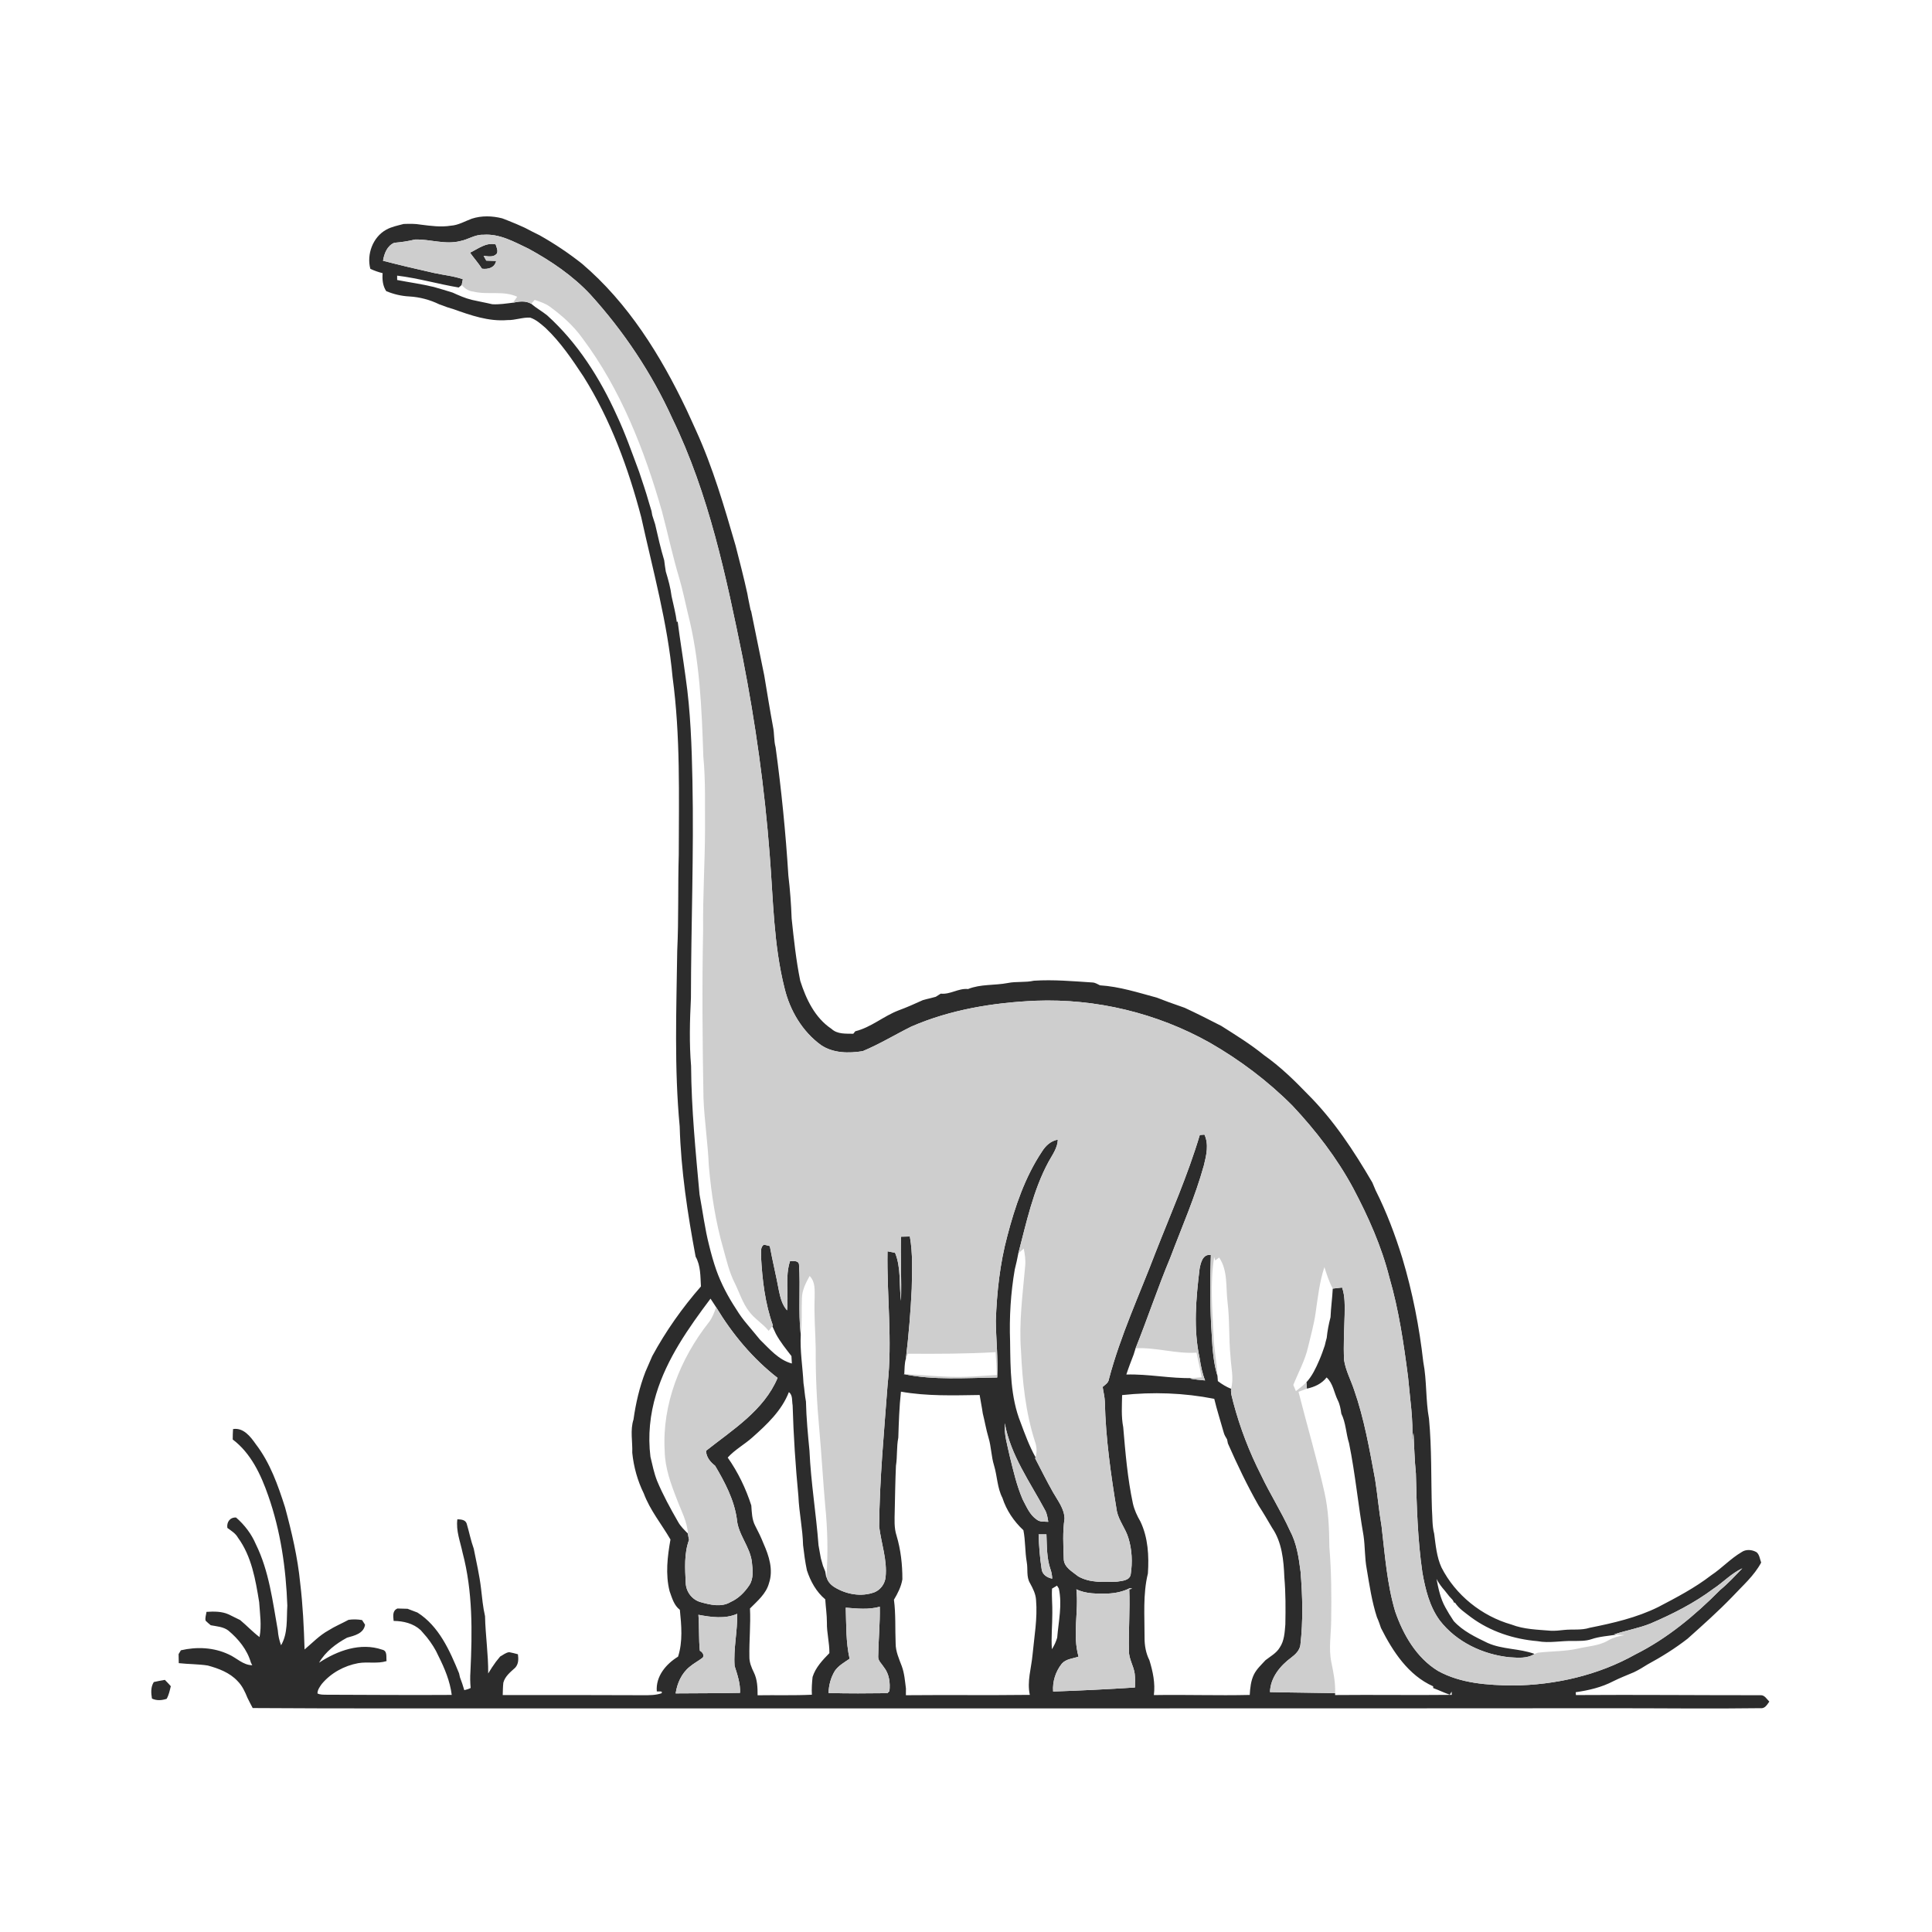 <ns0:svg xmlns:ns0="http://www.w3.org/2000/svg" width="1024pt" height="1024pt" viewBox="0 0 1024 1024" version="1.1">
<ns0:g id="#ffffffff">
<ns0:path fill="#ffffff" opacity="0" d=" M 0.00 0.00 L 1024.00 0.00 L 1024.00 1024.00 L 0.00 1024.00 L 0.00 0.00 M 250.03 115.92 C 246.38 117.26 242.92 119.37 238.95 119.62 C 233.64 120.48 228.27 119.73 222.98 119.06 C 220.00 118.53 216.95 118.60 213.94 118.71 C 210.80 119.56 207.53 120.15 204.67 121.77 C 197.60 125.68 194.26 134.80 196.28 142.48 C 198.37 143.47 200.56 144.23 202.81 144.79 C 202.53 148.08 202.84 151.47 204.69 154.30 C 208.60 155.93 212.73 156.92 216.97 157.13 C 222.46 157.44 227.86 158.89 232.81 161.29 C 234.23 161.83 235.66 162.35 237.10 162.86 C 238.13 163.19 239.16 163.50 240.21 163.81 C 249.43 167.10 259.03 170.50 268.99 169.65 C 273.05 169.77 276.96 168.11 281.01 168.35 C 284.16 169.39 286.68 171.69 289.15 173.82 C 297.11 181.35 303.25 190.50 309.27 199.59 C 323.62 222.45 333.02 248.10 339.86 274.11 C 346.05 302.26 353.84 330.16 356.48 358.95 C 360.69 390.11 359.81 421.63 359.76 452.99 C 359.25 469.99 359.76 486.99 358.94 503.98 C 358.51 534.99 357.32 566.10 360.25 597.03 C 360.91 620.25 364.43 643.25 368.69 666.05 C 371.39 670.79 371.21 676.55 371.51 681.84 C 361.61 693.18 352.87 705.53 345.70 718.77 C 344.49 721.53 343.30 724.31 342.09 727.08 C 338.95 735.22 336.97 743.73 335.77 752.36 C 333.91 758.11 335.34 764.11 335.11 770.00 C 335.87 777.49 337.88 784.76 341.21 791.53 C 344.52 800.45 350.64 807.82 355.36 815.97 C 353.77 824.96 352.63 834.35 354.89 843.34 C 356.17 846.88 357.18 850.83 360.34 853.23 C 361.17 861.49 361.96 870.00 359.39 878.05 C 353.00 881.96 347.49 888.48 348.11 896.44 C 348.87 896.75 351.53 895.95 350.65 897.46 C 347.56 898.52 344.25 898.51 341.03 898.50 C 316.17 898.42 291.31 898.36 266.45 898.42 C 266.54 896.22 266.53 894.03 266.78 891.87 C 267.66 888.47 270.57 886.19 273.05 883.94 C 274.89 881.94 274.85 879.30 274.51 876.79 C 272.98 876.40 271.46 875.94 269.92 875.69 C 268.09 875.85 266.66 877.18 265.09 877.99 C 264.35 878.91 263.61 879.83 262.86 880.75 C 261.39 882.75 260.04 884.84 258.75 886.98 C 258.85 876.81 257.29 866.76 257.08 856.62 C 255.96 851.81 255.54 846.92 254.97 842.04 C 254.14 834.90 252.49 827.90 251.10 820.85 C 249.52 816.50 248.67 811.93 247.34 807.51 C 246.60 805.40 244.27 805.35 242.42 805.25 C 241.59 811.32 243.95 817.08 245.17 822.92 C 250.61 843.46 250.34 864.92 249.34 885.99 C 249.13 888.88 249.19 891.78 249.46 894.67 C 248.39 895.21 247.25 895.57 246.08 895.82 C 245.42 893.50 244.64 891.22 243.78 888.97 C 243.67 888.46 243.44 887.43 243.32 886.91 C 238.39 874.86 232.68 861.93 221.26 854.68 C 219.50 854.03 217.76 853.36 216.02 852.69 C 214.23 852.63 212.45 852.59 210.67 852.54 C 207.84 853.73 208.43 856.63 208.63 859.12 C 213.84 859.18 219.09 860.42 223.01 864.05 C 224.08 865.28 225.15 866.53 226.24 867.78 C 228.65 870.85 230.81 874.12 232.38 877.71 C 235.65 884.22 238.52 891.05 239.43 898.34 C 217.29 898.50 195.15 898.29 173.02 898.24 C 171.41 898.18 169.72 898.33 168.26 897.55 C 168.30 895.58 169.48 894.06 170.54 892.54 C 175.41 886.70 182.42 882.88 189.86 881.51 C 194.83 880.64 200.00 881.94 204.89 880.41 C 204.57 878.27 205.48 874.98 202.59 874.37 C 191.07 870.40 178.81 874.86 169.11 881.27 C 172.49 875.39 178.07 871.20 183.93 868.01 C 187.79 866.92 192.75 865.86 193.49 861.13 C 193.09 860.52 192.30 859.28 191.91 858.67 C 189.53 858.26 187.12 858.20 184.73 858.54 C 181.21 860.46 177.48 861.99 174.08 864.16 C 169.31 866.78 165.55 870.78 161.43 874.25 C 161.07 862.48 160.51 850.70 159.10 838.99 C 157.77 825.42 154.63 812.10 151.09 798.95 C 147.34 787.21 143.16 775.29 135.56 765.42 C 132.78 761.44 129.02 756.54 123.52 757.43 C 123.41 759.26 123.33 761.11 123.35 762.96 C 133.00 770.22 138.31 781.64 142.18 792.77 C 148.74 811.46 151.57 831.27 152.29 851.00 C 151.83 858.06 152.69 865.67 148.97 872.03 C 148.02 869.47 147.44 866.82 147.25 864.12 C 144.49 848.67 142.63 832.75 135.61 818.49 C 133.28 813.01 129.60 808.20 125.11 804.31 C 121.87 804.15 120.04 806.79 120.51 809.83 C 122.56 811.34 124.85 812.70 126.13 815.01 C 133.38 824.92 135.44 837.34 137.37 849.17 C 137.75 855.33 138.76 861.55 137.55 867.69 C 133.89 864.94 130.79 861.57 127.27 858.66 C 125.25 857.68 123.23 856.69 121.23 855.68 C 117.53 854.01 113.41 854.07 109.44 854.32 C 109.27 855.86 108.61 857.41 108.97 858.99 C 109.81 859.86 110.76 860.62 111.70 861.41 C 114.84 862.02 118.31 862.19 120.97 864.18 C 126.37 868.66 131.04 874.38 132.99 881.23 C 133.17 881.57 133.52 882.26 133.70 882.60 C 128.81 882.57 125.41 878.69 121.18 876.85 C 113.30 873.14 104.28 872.72 95.87 874.69 C 95.57 875.20 94.97 876.21 94.66 876.72 C 94.69 878.30 94.72 879.89 94.75 881.50 C 99.86 882.07 105.04 881.97 110.12 882.76 C 115.86 884.32 121.75 886.52 125.89 890.98 C 128.39 893.46 129.86 896.69 131.17 899.91 C 132.03 901.73 133.00 903.50 133.94 905.30 C 181.62 905.62 229.29 905.44 276.97 905.49 C 469.66 905.42 662.35 905.56 855.04 905.40 C 881.08 905.39 907.12 905.73 933.15 905.37 C 935.48 905.66 936.61 903.47 937.78 901.89 C 936.42 900.57 935.29 898.35 933.11 898.50 C 900.50 898.53 867.88 898.19 835.27 898.42 C 835.24 898.04 835.19 897.28 835.16 896.91 C 842.05 895.92 848.90 894.32 855.10 891.07 C 858.67 889.29 862.40 887.86 866.07 886.29 C 868.55 885.09 870.91 883.67 873.23 882.19 C 880.64 878.18 887.82 873.71 894.47 868.53 C 902.56 861.29 910.68 854.07 918.22 846.25 C 923.57 840.48 929.71 835.22 933.46 828.19 C 932.75 826.34 932.62 824.15 931.09 822.75 C 928.67 821.29 925.34 821.01 922.98 822.72 C 917.18 826.14 912.60 831.20 907.01 834.90 C 898.33 841.61 888.58 846.70 878.90 851.76 C 867.46 857.42 854.95 860.27 842.56 862.76 C 838.15 864.19 833.47 863.42 828.94 863.91 C 826.63 864.18 824.31 864.43 821.99 864.33 C 814.96 863.73 807.78 863.64 801.11 861.05 C 785.34 856.55 771.47 845.43 764.02 830.80 C 761.45 825.19 760.94 818.94 760.14 812.90 C 759.03 808.67 759.28 804.25 758.95 799.92 C 758.44 783.94 758.90 767.90 757.40 751.96 C 755.57 742.06 756.30 731.85 754.38 721.94 C 752.28 703.29 748.65 684.80 743.26 666.81 C 739.45 654.50 734.90 642.38 729.09 630.86 C 728.49 629.50 727.91 628.13 727.37 626.77 C 717.62 610.06 706.87 593.65 693.10 579.94 C 685.90 572.47 678.45 565.22 669.94 559.25 C 662.84 553.46 655.03 548.65 647.32 543.76 C 640.91 540.43 634.44 537.20 627.90 534.15 C 624.21 532.78 620.46 531.61 616.80 530.16 C 615.60 529.69 614.39 529.23 613.19 528.78 C 603.25 526.10 593.35 522.89 583.01 522.24 C 581.74 521.65 580.52 520.81 579.10 520.74 C 568.74 520.07 558.34 519.12 547.97 519.80 C 543.41 520.84 538.69 520.08 534.13 521.02 C 527.15 522.37 519.78 521.51 513.09 524.21 C 508.01 523.68 503.70 527.21 498.61 526.65 C 497.73 527.19 496.85 527.75 495.99 528.31 C 495.00 528.56 494.02 528.82 493.05 529.09 C 491.74 529.39 490.44 529.71 489.16 530.08 C 484.89 532.00 480.63 533.94 476.23 535.54 C 468.27 538.58 461.70 544.53 453.32 546.59 C 453.06 546.92 452.53 547.58 452.26 547.91 C 448.31 547.81 443.85 548.25 440.71 545.32 C 431.93 539.47 427.24 529.57 424.14 519.83 C 421.93 508.95 420.76 497.90 419.59 486.86 C 419.31 479.24 418.76 471.64 417.85 464.07 C 416.44 441.31 414.15 418.62 411.08 396.03 C 410.10 392.49 410.48 388.75 409.71 385.18 C 408.04 376.14 406.58 367.08 405.07 358.02 C 402.70 346.67 400.49 335.30 398.13 323.95 L 397.80 323.22 C 397.29 320.40 396.58 317.62 396.14 314.79 C 394.27 306.18 392.03 297.66 389.86 289.13 C 383.84 268.46 377.83 247.70 368.86 228.08 C 367.23 224.39 365.51 220.75 363.84 217.08 C 350.16 188.36 332.91 160.55 308.45 139.75 C 301.38 134.16 293.87 129.13 286.01 124.71 C 283.35 123.45 280.76 122.05 278.15 120.71 C 275.20 119.32 272.17 118.08 269.14 116.87 C 268.14 116.49 267.15 116.11 266.16 115.72 C 260.86 114.39 255.27 114.21 250.03 115.92 M 81.51 891.52 C 79.84 894.16 80.04 897.32 80.54 900.28 C 83.06 901.48 85.74 901.25 88.33 900.42 C 89.50 898.34 89.98 896.00 90.53 893.72 C 89.51 892.56 88.46 891.44 87.37 890.37 C 85.40 890.67 83.46 891.10 81.51 891.52 Z" />
<ns0:path fill="#ffffff" opacity="0" d=" M 210.49 146.09 C 221.52 147.41 232.20 150.55 243.14 152.38 C 243.53 152.05 244.31 151.38 244.70 151.04 C 246.30 152.88 248.38 154.30 250.87 154.55 C 258.53 156.44 266.78 153.89 274.13 157.28 C 273.38 158.33 272.62 159.38 271.88 160.43 C 268.23 160.88 264.59 161.47 260.91 161.25 C 257.31 160.39 253.67 159.77 250.07 158.93 C 246.53 158.06 243.20 156.58 239.90 155.08 C 236.58 154.05 233.26 153.02 229.90 152.09 C 223.50 150.53 216.96 149.67 210.50 148.40 C 210.50 147.82 210.50 146.67 210.49 146.09 Z" />
<ns0:path fill="#ffffff" opacity="0" d=" M 281.56 161.02 C 282.01 160.50 282.92 159.48 283.38 158.96 C 286.19 159.89 289.07 160.81 291.49 162.58 C 297.94 167.31 303.99 172.69 308.66 179.22 C 329.04 206.41 341.55 238.53 350.84 270.97 C 354.00 282.82 356.51 294.84 360.06 306.59 C 361.82 312.57 363.05 318.68 364.49 324.74 C 370.89 349.62 371.95 375.44 372.78 400.99 C 374.04 413.94 373.55 426.98 373.68 439.97 C 373.60 457.64 372.47 475.28 372.67 492.95 C 372.05 522.65 372.32 552.35 372.86 582.05 C 373.34 594.07 375.20 605.99 375.70 618.01 C 377.02 632.88 379.28 647.74 383.44 662.10 C 385.09 668.04 386.49 674.11 389.24 679.67 C 391.81 684.75 393.43 690.36 396.91 694.94 C 399.83 698.99 404.31 701.50 407.42 705.39 C 408.06 704.56 408.70 703.74 409.36 702.92 C 409.99 704.24 410.61 705.59 411.22 706.94 C 413.49 711.19 416.55 714.93 419.48 718.74 C 419.54 719.72 419.66 721.70 419.71 722.69 C 412.65 720.80 407.85 714.95 402.82 710.07 C 400.53 707.37 398.34 704.59 396.03 701.91 C 393.87 699.38 391.91 696.69 390.19 693.85 C 385.92 687.37 382.24 680.45 379.64 673.13 C 378.15 668.87 376.94 664.53 375.87 660.16 C 373.58 651.25 372.46 642.10 370.77 633.08 C 368.71 610.42 366.45 587.75 366.29 564.97 C 365.28 552.99 365.61 540.94 366.21 528.96 C 366.26 490.64 367.80 452.33 367.01 414.02 C 366.63 395.63 366.04 377.19 363.39 358.96 C 362.08 349.08 360.43 339.25 359.17 329.37 L 358.73 329.75 C 358.15 325.11 356.93 320.59 355.95 316.03 C 355.40 311.57 354.20 307.24 352.89 302.96 C 352.54 300.97 352.30 298.96 352.04 296.97 C 350.14 290.67 348.69 284.26 347.23 277.85 C 346.72 276.26 346.23 274.66 345.70 273.08 C 345.61 272.53 345.42 271.43 345.32 270.88 C 344.79 269.27 344.34 267.64 343.85 266.03 C 342.35 260.65 340.50 255.38 338.75 250.07 C 334.97 240.01 331.47 229.83 326.87 220.10 C 317.97 200.41 306.13 181.70 289.99 167.14 C 287.28 164.95 284.20 163.29 281.56 161.02 Z" />
<ns0:path fill="#ffffff" opacity="0" d=" M 539.73 664.34 C 540.68 663.47 541.64 662.62 542.60 661.76 C 543.22 664.79 543.67 667.88 543.37 670.98 C 542.06 685.95 539.98 700.98 541.16 716.04 C 541.88 732.23 543.57 748.56 548.55 764.06 C 549.51 766.73 549.73 769.64 548.85 772.37 C 545.59 766.54 543.28 760.26 540.97 754.03 C 535.50 740.38 535.56 725.45 535.37 710.98 C 534.91 698.21 535.67 685.43 537.85 672.83 C 538.56 670.01 539.20 667.19 539.73 664.34 Z" />
<ns0:path fill="#ffffff" opacity="0" d=" M 643.53 666.23 C 643.67 666.69 643.96 667.61 644.10 668.07 C 644.78 667.54 645.47 667.03 646.17 666.52 C 650.87 673.44 649.66 682.15 650.61 690.03 C 651.81 699.66 651.23 709.37 652.20 719.02 C 652.47 724.70 654.04 730.45 652.52 736.10 C 649.98 735.09 647.65 733.66 645.49 732.02 C 645.40 731.07 645.33 730.12 645.27 729.19 C 644.97 722.10 643.44 715.12 643.21 708.02 C 642.59 694.11 641.33 680.07 643.53 666.23 Z" />
<ns0:path fill="#ffffff" opacity="0" d=" M 697.27 696.01 C 698.49 687.81 699.33 679.49 701.96 671.59 C 703.19 675.47 704.43 679.38 706.39 682.98 C 706.14 688.04 705.41 693.07 705.21 698.14 C 704.26 701.73 703.56 705.38 703.19 709.09 C 702.80 710.43 702.47 711.78 702.16 713.15 C 701.27 715.82 700.32 718.46 699.20 721.04 C 697.42 725.15 695.48 729.31 692.42 732.64 C 690.67 734.34 688.78 735.86 686.85 737.34 C 686.51 736.52 685.82 734.87 685.48 734.05 C 688.15 727.40 691.69 721.06 693.29 714.03 C 694.69 708.04 696.41 702.11 697.27 696.01 Z" />
<ns0:path fill="#ffffff" opacity="0" d=" M 425.03 687.97 C 425.14 683.74 427.14 679.93 429.11 676.31 C 432.27 679.42 431.77 683.97 431.77 688.00 C 431.42 697.01 432.18 706.00 432.35 715.01 C 432.25 729.34 432.95 743.67 434.27 757.93 C 435.46 771.28 436.20 784.66 437.38 798.01 C 438.63 810.40 438.92 822.90 438.05 835.32 L 437.99 836.43 C 437.84 835.56 437.55 833.80 437.40 832.92 C 436.98 831.90 436.58 830.90 436.19 829.90 C 435.79 828.56 435.43 827.23 435.07 825.91 C 434.58 823.63 434.30 821.30 433.83 819.03 C 432.58 802.29 429.78 785.70 429.04 768.92 C 428.20 760.25 427.37 751.56 427.17 742.84 C 426.53 739.60 426.39 736.30 425.86 733.05 C 425.44 724.50 423.95 716.01 424.42 707.42 C 425.27 700.96 424.73 694.45 425.03 687.97 Z" />
<ns0:path fill="#ffffff" opacity="0" d=" M 347.78 738.88 C 353.47 720.08 364.93 703.83 376.59 688.31 C 377.56 689.83 378.54 691.34 379.56 692.84 C 378.59 695.59 377.58 698.40 375.78 700.75 C 360.62 719.94 350.84 744.26 352.30 768.99 C 352.44 778.03 355.61 786.62 358.88 794.94 C 361.04 800.80 364.26 806.43 364.60 812.82 C 362.69 810.86 360.67 808.97 359.36 806.55 C 355.31 799.50 351.39 792.35 348.25 784.84 C 346.64 780.73 345.77 776.39 344.75 772.12 C 343.35 760.96 344.50 749.62 347.78 738.88 Z" />
<ns0:path fill="#ffffff" opacity="0" d=" M 601.89 714.61 C 612.74 714.04 623.35 717.67 634.17 716.93 C 635.14 721.26 636.01 725.62 636.92 729.98 C 635.30 730.09 633.70 730.23 632.11 730.40 C 620.36 730.72 608.74 728.18 596.98 728.53 C 598.14 724.95 599.50 721.45 600.85 717.95 C 601.21 716.84 601.56 715.72 601.89 714.61 Z" />
<ns0:path fill="#ffffff" opacity="0" d=" M 481.17 717.50 C 496.67 717.60 512.18 717.58 527.66 716.67 C 527.96 720.69 528.19 724.72 528.33 728.76 C 522.88 729.05 517.44 729.55 511.99 729.72 C 501.07 730.08 490.19 728.81 479.29 728.28 C 479.48 725.54 479.34 722.72 480.15 720.08 C 480.48 719.21 480.82 718.35 481.17 717.50 Z" />
<ns0:path fill="#ffffff" opacity="0" d=" M 692.69 736.01 C 696.75 735.13 700.51 733.44 703.13 730.07 C 706.57 733.22 707.04 738.08 709.01 742.08 C 710.15 744.31 710.58 746.78 710.92 749.24 C 713.37 754.15 713.38 759.79 715.03 764.96 C 718.34 781.16 719.84 797.66 722.70 813.93 C 723.57 819.80 723.28 825.77 724.40 831.61 C 725.84 840.19 727.11 848.86 729.80 857.16 C 730.66 859.01 731.30 860.96 731.96 862.90 C 738.19 875.29 746.46 887.95 759.60 893.78 C 759.61 894.01 759.62 894.47 759.63 894.70 C 762.60 895.79 765.43 897.22 768.45 898.23 L 769.40 896.56 C 769.42 897.13 769.45 897.72 769.46 898.31 C 748.86 898.54 728.24 898.21 707.63 898.41 C 707.63 898.16 707.63 897.65 707.63 897.40 C 707.87 891.84 706.75 886.38 705.63 880.98 C 704.14 873.70 705.50 866.31 705.55 858.99 C 705.74 846.00 705.68 832.99 704.60 820.05 C 704.51 810.20 704.13 800.31 701.93 790.68 C 697.90 772.88 692.72 755.36 688.24 737.69 C 689.70 737.10 691.20 736.55 692.69 736.01 Z" />
<ns0:path fill="#ffffff" opacity="0" d=" M 476.12 762.00 C 476.38 753.86 476.63 745.71 477.52 737.61 C 491.28 740.06 505.31 739.58 519.23 739.38 C 519.73 742.62 520.44 745.84 520.88 749.10 C 521.96 753.41 522.69 757.81 523.96 762.08 C 525.41 766.88 525.37 771.98 526.88 776.77 C 528.58 782.44 528.54 788.58 531.31 793.92 C 533.42 800.49 537.38 806.35 542.42 811.04 C 543.54 816.60 543.22 822.33 544.19 827.92 C 544.90 831.63 543.87 835.73 545.93 839.12 C 547.46 841.92 548.96 844.81 549.13 848.08 C 549.95 857.77 548.18 867.42 547.27 877.05 C 546.64 884.14 544.24 891.17 545.83 898.32 C 523.93 898.59 502.03 898.29 480.14 898.50 C 480.15 897.62 480.16 895.85 480.17 894.96 C 479.64 890.97 479.37 886.91 477.97 883.11 C 476.51 879.22 474.70 875.31 474.71 871.08 C 474.38 863.35 474.83 855.57 473.81 847.89 C 475.82 844.51 477.64 840.99 478.28 837.06 C 478.31 829.25 477.42 821.38 475.18 813.89 C 473.82 809.73 474.15 805.31 474.22 801.02 C 474.39 792.97 474.52 784.92 474.87 776.88 C 475.66 771.95 475.14 766.91 476.12 762.00 Z" />
<ns0:path fill="#ffffff" opacity="0" d=" M 398.84 761.80 C 406.49 755.01 414.36 747.60 418.12 737.85 C 420.30 739.50 419.65 742.46 420.11 744.83 C 420.57 760.92 421.64 776.98 423.17 793.01 C 423.53 801.70 425.44 810.24 425.64 818.94 C 426.16 823.41 426.74 827.90 427.68 832.31 C 429.57 838.10 432.65 843.73 437.40 847.69 C 437.65 851.78 438.28 855.85 438.28 859.96 C 438.17 865.41 439.67 870.73 439.59 876.19 C 435.98 879.90 432.27 883.77 430.68 888.83 C 430.35 891.95 430.13 895.10 430.31 898.24 C 420.73 898.69 411.13 898.38 401.54 898.53 C 401.56 894.42 401.40 890.15 399.55 886.40 C 398.25 883.77 397.12 880.97 397.19 877.99 C 397.04 869.50 397.93 861.02 397.50 852.53 C 401.44 848.54 406.11 844.71 407.60 839.05 C 409.97 831.99 407.56 824.58 404.66 818.08 C 403.40 814.86 401.87 811.76 400.28 808.71 C 398.52 805.40 398.47 801.57 398.21 797.93 C 395.31 788.92 391.16 780.28 385.70 772.54 C 389.51 768.31 394.63 765.59 398.84 761.80 Z" />
<ns0:path fill="#ffffff" opacity="0" d=" M 594.74 739.43 C 610.98 737.65 627.55 738.24 643.58 741.41 C 645.00 747.36 646.90 753.17 648.54 759.07 C 648.87 760.47 649.63 761.69 650.38 762.91 C 650.49 763.45 650.70 764.52 650.81 765.05 C 655.75 776.25 661.02 787.32 667.09 797.97 C 669.60 801.83 671.92 805.81 674.25 809.79 C 679.48 817.42 680.38 826.99 680.73 835.99 C 681.45 844.29 681.42 852.64 681.26 860.97 C 680.91 865.15 680.73 869.66 678.28 873.24 C 676.52 876.21 673.39 877.86 670.76 879.92 C 668.57 882.34 666.07 884.56 664.60 887.53 C 662.97 890.89 662.60 894.67 662.38 898.35 C 645.45 898.75 628.50 898.14 611.57 898.43 C 612.38 892.16 611.04 885.90 609.20 879.93 C 607.33 876.24 606.61 872.08 606.64 867.97 C 606.69 856.62 605.68 845.10 608.41 833.97 C 609.02 824.67 608.52 815.05 604.48 806.51 C 602.72 803.49 601.23 800.30 600.46 796.89 C 597.61 783.57 596.49 769.97 595.33 756.42 C 594.23 750.81 594.65 745.09 594.74 739.43 Z" />
<ns0:path fill="#ffffff" opacity="0" d=" M 761.38 836.87 C 762.57 839.14 764.10 841.20 765.80 843.11 C 766.57 844.06 767.35 845.04 768.11 846.03 C 768.73 846.69 769.35 847.37 769.98 848.07 C 770.18 848.43 770.57 849.17 770.76 849.53 L 771.16 849.39 C 773.29 852.72 776.70 854.85 779.76 857.24 C 789.93 864.73 802.32 868.79 814.85 869.84 C 821.20 871.06 827.59 869.53 833.98 869.75 C 837.13 869.70 840.37 869.85 843.40 868.83 C 847.71 867.34 852.30 867.14 856.77 866.37 C 858.17 866.45 859.58 866.55 860.99 866.65 C 858.04 867.15 855.09 867.89 852.48 869.41 C 847.61 872.34 841.78 872.49 836.38 873.78 C 829.38 875.34 822.19 875.13 815.11 875.96 C 814.67 876.13 813.80 876.46 813.36 876.62 C 805.30 873.64 796.31 874.33 788.40 870.76 C 782.01 867.67 775.39 864.54 770.52 859.22 L 770.30 858.89 C 768.76 856.64 767.36 854.29 766.05 851.91 C 763.45 847.27 762.40 842.03 761.38 836.87 Z" />
<ns0:path fill="#ffffff" opacity="0" d=" M 557.60 841.99 C 558.47 841.45 559.37 840.95 560.24 840.42 C 560.48 840.80 560.96 841.56 561.20 841.95 C 563.09 850.61 561.04 859.34 560.33 868.02 C 559.70 870.18 558.75 872.22 557.53 874.13 C 557.07 867.76 557.78 861.40 557.75 855.03 C 557.85 850.68 557.34 846.34 557.60 841.99 Z" />
</ns0:g>
<ns0:g id="#2c2c2cff">
<ns0:path fill="#2c2c2c" opacity="1.00" d=" M 250.03 115.92 C 255.27 114.21 260.86 114.39 266.16 115.72 C 267.15 116.11 268.14 116.49 269.14 116.87 C 272.17 118.08 275.20 119.32 278.15 120.71 C 280.76 122.05 283.35 123.45 286.01 124.71 C 293.87 129.13 301.38 134.16 308.45 139.75 C 332.91 160.55 350.16 188.36 363.84 217.08 C 365.51 220.75 367.23 224.39 368.86 228.08 C 377.83 247.70 383.84 268.46 389.86 289.13 C 392.03 297.66 394.27 306.18 396.14 314.79 C 396.58 317.62 397.29 320.40 397.80 323.22 L 398.13 323.95 C 400.49 335.30 402.70 346.67 405.07 358.02 C 406.58 367.08 408.04 376.14 409.71 385.18 C 410.48 388.75 410.10 392.49 411.08 396.03 C 414.15 418.62 416.44 441.31 417.85 464.07 C 418.76 471.64 419.31 479.24 419.59 486.86 C 420.76 497.90 421.93 508.95 424.14 519.83 C 427.24 529.57 431.93 539.47 440.71 545.32 C 443.85 548.25 448.31 547.81 452.26 547.91 C 452.53 547.58 453.06 546.92 453.32 546.59 C 461.70 544.53 468.27 538.58 476.23 535.54 C 480.63 533.94 484.89 532.00 489.16 530.08 C 490.44 529.71 491.74 529.39 493.05 529.09 C 494.02 528.82 495.00 528.56 495.99 528.31 C 496.85 527.75 497.73 527.19 498.61 526.65 C 503.70 527.21 508.01 523.68 513.09 524.21 C 519.78 521.51 527.15 522.37 534.13 521.02 C 538.69 520.08 543.41 520.84 547.97 519.80 C 558.34 519.12 568.74 520.07 579.10 520.74 C 580.52 520.81 581.74 521.65 583.01 522.24 C 593.35 522.89 603.25 526.10 613.19 528.78 C 614.39 529.23 615.60 529.69 616.80 530.16 C 620.46 531.61 624.21 532.78 627.90 534.15 C 634.44 537.20 640.91 540.43 647.32 543.76 C 655.03 548.65 662.84 553.46 669.94 559.25 C 678.45 565.22 685.90 572.47 693.10 579.94 C 706.87 593.65 717.62 610.06 727.37 626.77 C 727.91 628.13 728.49 629.50 729.09 630.86 C 734.90 642.38 739.45 654.50 743.26 666.81 C 748.65 684.80 752.28 703.29 754.38 721.94 C 756.30 731.85 755.57 742.06 757.40 751.96 C 758.90 767.90 758.44 783.94 758.95 799.92 C 759.28 804.25 759.03 808.67 760.14 812.90 C 760.94 818.94 761.45 825.19 764.02 830.80 C 771.47 845.43 785.34 856.55 801.11 861.05 C 807.78 863.64 814.96 863.73 821.99 864.33 C 824.31 864.43 826.63 864.18 828.94 863.91 C 833.47 863.42 838.15 864.19 842.56 862.76 C 854.95 860.27 867.46 857.42 878.90 851.76 C 888.58 846.70 898.33 841.61 907.01 834.90 C 912.60 831.20 917.18 826.14 922.98 822.72 C 925.34 821.01 928.67 821.29 931.09 822.75 C 932.62 824.15 932.75 826.34 933.46 828.19 C 929.71 835.22 923.57 840.48 918.22 846.25 C 910.68 854.07 902.56 861.29 894.47 868.53 C 887.82 873.71 880.64 878.18 873.23 882.19 C 870.91 883.67 868.55 885.09 866.07 886.29 C 862.40 887.86 858.67 889.29 855.10 891.07 C 848.90 894.32 842.05 895.92 835.16 896.91 C 835.19 897.28 835.24 898.04 835.27 898.42 C 867.88 898.19 900.50 898.53 933.11 898.50 C 935.29 898.35 936.42 900.57 937.78 901.89 C 936.61 903.47 935.48 905.66 933.15 905.37 C 907.12 905.73 881.08 905.39 855.04 905.40 C 662.35 905.56 469.66 905.42 276.97 905.49 C 229.29 905.44 181.62 905.62 133.94 905.30 C 133.00 903.50 132.03 901.73 131.17 899.91 C 129.86 896.69 128.39 893.46 125.89 890.98 C 121.75 886.52 115.86 884.32 110.12 882.76 C 105.04 881.97 99.86 882.07 94.75 881.50 C 94.72 879.89 94.69 878.30 94.66 876.72 C 94.97 876.21 95.57 875.20 95.87 874.69 C 104.28 872.72 113.30 873.14 121.18 876.85 C 125.41 878.69 128.81 882.57 133.70 882.60 C 133.52 882.26 133.17 881.57 132.99 881.23 C 131.04 874.38 126.37 868.66 120.97 864.18 C 118.31 862.19 114.84 862.02 111.70 861.41 C 110.76 860.62 109.81 859.86 108.97 858.99 C 108.61 857.41 109.27 855.86 109.44 854.32 C 113.41 854.07 117.53 854.01 121.23 855.68 C 123.23 856.69 125.25 857.68 127.27 858.66 C 130.79 861.57 133.89 864.94 137.55 867.69 C 138.76 861.55 137.75 855.33 137.37 849.17 C 135.44 837.34 133.38 824.92 126.13 815.01 C 124.85 812.70 122.56 811.34 120.51 809.83 C 120.04 806.79 121.87 804.15 125.11 804.31 C 129.60 808.20 133.28 813.01 135.61 818.49 C 142.63 832.75 144.49 848.67 147.25 864.12 C 147.44 866.82 148.02 869.47 148.97 872.03 C 152.69 865.67 151.83 858.06 152.29 851.00 C 151.57 831.27 148.74 811.46 142.18 792.77 C 138.31 781.64 133.00 770.22 123.35 762.96 C 123.33 761.11 123.41 759.26 123.52 757.43 C 129.02 756.54 132.78 761.44 135.56 765.42 C 143.16 775.29 147.34 787.21 151.09 798.95 C 154.63 812.10 157.77 825.42 159.10 838.99 C 160.51 850.70 161.07 862.48 161.43 874.25 C 165.55 870.78 169.31 866.78 174.08 864.16 C 177.48 861.99 181.21 860.46 184.73 858.54 C 187.12 858.20 189.53 858.26 191.91 858.67 C 192.30 859.28 193.09 860.52 193.49 861.13 C 192.75 865.86 187.79 866.92 183.93 868.01 C 178.07 871.20 172.49 875.39 169.11 881.27 C 178.81 874.86 191.07 870.40 202.59 874.37 C 205.48 874.98 204.57 878.27 204.89 880.41 C 200.00 881.94 194.83 880.64 189.86 881.51 C 182.42 882.88 175.41 886.70 170.54 892.54 C 169.48 894.06 168.30 895.58 168.26 897.55 C 169.72 898.33 171.41 898.18 173.02 898.24 C 195.15 898.29 217.29 898.50 239.43 898.34 C 238.52 891.05 235.65 884.22 232.38 877.71 C 230.81 874.12 228.65 870.85 226.24 867.78 C 225.15 866.53 224.08 865.28 223.01 864.05 C 219.09 860.42 213.84 859.18 208.63 859.12 C 208.43 856.63 207.84 853.73 210.67 852.54 C 212.45 852.59 214.23 852.63 216.02 852.69 C 217.76 853.36 219.50 854.03 221.26 854.68 C 232.68 861.93 238.39 874.86 243.32 886.91 C 243.44 887.43 243.67 888.46 243.78 888.97 C 244.64 891.22 245.42 893.50 246.08 895.82 C 247.25 895.57 248.39 895.21 249.46 894.67 C 249.19 891.78 249.13 888.88 249.34 885.99 C 250.34 864.92 250.61 843.46 245.17 822.92 C 243.95 817.08 241.59 811.32 242.42 805.25 C 244.27 805.35 246.60 805.40 247.34 807.51 C 248.67 811.93 249.52 816.50 251.10 820.85 C 252.49 827.90 254.14 834.90 254.97 842.04 C 255.54 846.92 255.96 851.81 257.08 856.62 C 257.29 866.76 258.85 876.81 258.75 886.98 C 260.04 884.84 261.39 882.75 262.86 880.75 C 263.61 879.83 264.35 878.91 265.09 877.99 C 266.66 877.18 268.09 875.85 269.92 875.69 C 271.46 875.94 272.98 876.40 274.51 876.79 C 274.85 879.30 274.89 881.94 273.05 883.94 C 270.57 886.19 267.66 888.47 266.78 891.87 C 266.53 894.03 266.54 896.22 266.45 898.42 C 291.31 898.36 316.17 898.42 341.03 898.50 C 344.25 898.51 347.56 898.52 350.65 897.46 C 351.53 895.95 348.87 896.75 348.11 896.44 C 347.49 888.48 353.00 881.96 359.39 878.05 C 361.96 870.00 361.17 861.49 360.34 853.23 C 357.18 850.83 356.17 846.88 354.89 843.34 C 352.63 834.35 353.77 824.96 355.36 815.97 C 350.64 807.82 344.52 800.45 341.21 791.53 C 337.88 784.76 335.87 777.49 335.11 770.00 C 335.34 764.11 333.91 758.11 335.77 752.36 C 336.97 743.73 338.95 735.22 342.09 727.08 C 343.30 724.31 344.49 721.53 345.70 718.77 C 352.87 705.53 361.61 693.18 371.51 681.84 C 371.21 676.55 371.39 670.79 368.69 666.05 C 364.43 643.25 360.91 620.25 360.25 597.03 C 357.32 566.10 358.51 534.99 358.94 503.98 C 359.76 486.99 359.25 469.99 359.76 452.99 C 359.81 421.63 360.69 390.11 356.48 358.95 C 353.84 330.16 346.05 302.26 339.86 274.11 C 333.02 248.10 323.62 222.45 309.27 199.59 C 303.25 190.50 297.11 181.35 289.15 173.82 C 286.68 171.69 284.16 169.39 281.01 168.35 C 276.96 168.11 273.05 169.77 268.99 169.65 C 259.03 170.50 249.43 167.10 240.21 163.81 C 239.16 163.50 238.13 163.19 237.10 162.86 C 235.66 162.35 234.23 161.83 232.81 161.29 C 227.86 158.89 222.46 157.44 216.97 157.13 C 212.73 156.92 208.60 155.93 204.69 154.30 C 202.84 151.47 202.53 148.08 202.81 144.79 C 200.56 144.23 198.37 143.47 196.28 142.48 C 194.26 134.80 197.60 125.68 204.67 121.77 C 207.53 120.15 210.80 119.56 213.94 118.71 C 216.95 118.60 220.00 118.53 222.98 119.06 C 228.27 119.73 233.64 120.48 238.95 119.62 C 242.92 119.37 246.38 117.26 250.03 115.92 M 244.02 127.75 C 236.04 129.84 227.98 126.69 219.95 126.96 C 216.34 127.84 212.70 128.38 209.00 128.68 C 205.21 130.24 203.60 134.43 203.02 138.21 C 211.96 140.53 220.95 142.65 229.96 144.66 C 235.07 145.79 240.36 146.25 245.32 148.00 C 245.16 148.76 244.85 150.28 244.70 151.04 C 244.31 151.38 243.53 152.05 243.14 152.38 C 232.20 150.55 221.52 147.41 210.49 146.09 C 210.50 146.67 210.50 147.82 210.50 148.40 C 216.96 149.67 223.50 150.53 229.90 152.09 C 233.26 153.02 236.58 154.05 239.90 155.08 C 243.20 156.58 246.53 158.06 250.07 158.93 C 253.67 159.77 257.31 160.39 260.91 161.25 C 264.59 161.47 268.23 160.88 271.88 160.43 C 275.12 159.77 278.55 159.25 281.56 161.02 C 284.20 163.29 287.28 164.95 289.99 167.14 C 306.13 181.70 317.97 200.41 326.87 220.10 C 331.47 229.83 334.97 240.01 338.75 250.07 C 340.50 255.38 342.35 260.65 343.85 266.03 C 344.34 267.64 344.79 269.27 345.32 270.88 C 345.42 271.43 345.61 272.53 345.70 273.08 C 346.23 274.66 346.72 276.26 347.23 277.85 C 348.69 284.26 350.14 290.67 352.04 296.97 C 352.30 298.96 352.54 300.97 352.89 302.96 C 354.20 307.24 355.40 311.57 355.95 316.03 C 356.93 320.59 358.15 325.11 358.73 329.75 L 359.17 329.37 C 360.43 339.25 362.08 349.08 363.39 358.96 C 366.04 377.19 366.63 395.63 367.01 414.02 C 367.80 452.33 366.26 490.64 366.21 528.96 C 365.61 540.94 365.28 552.99 366.29 564.97 C 366.45 587.75 368.71 610.42 370.77 633.08 C 372.46 642.10 373.58 651.25 375.87 660.16 C 376.94 664.53 378.15 668.87 379.64 673.13 C 382.24 680.45 385.92 687.37 390.19 693.85 C 391.91 696.69 393.87 699.38 396.03 701.91 C 398.34 704.59 400.53 707.37 402.82 710.07 C 407.85 714.95 412.65 720.80 419.71 722.69 C 419.66 721.70 419.54 719.72 419.48 718.74 C 416.55 714.93 413.49 711.19 411.22 706.94 C 410.61 705.59 409.99 704.24 409.36 702.92 L 409.66 702.53 C 405.48 690.83 404.02 678.39 403.36 666.05 C 403.55 663.91 402.75 661.05 404.90 659.70 C 405.94 659.91 406.98 660.16 408.01 660.46 C 409.46 668.37 411.40 676.18 412.84 684.09 C 413.62 687.79 414.57 691.61 417.15 694.51 C 418.06 685.84 415.99 676.82 418.74 668.39 C 420.35 668.51 423.08 667.90 423.48 670.09 C 424.35 682.50 422.99 695.04 424.42 707.42 C 423.95 716.01 425.44 724.50 425.86 733.05 C 426.39 736.30 426.53 739.60 427.17 742.84 C 427.37 751.56 428.20 760.25 429.04 768.92 C 429.78 785.70 432.58 802.29 433.83 819.03 C 434.30 821.30 434.58 823.63 435.07 825.91 C 435.43 827.23 435.79 828.56 436.19 829.90 C 436.58 830.90 436.98 831.90 437.40 832.92 C 437.55 833.80 437.84 835.56 437.99 836.43 L 438.05 835.32 C 438.28 837.76 440.04 839.74 442.01 841.05 C 448.33 845.05 456.51 846.57 463.63 843.87 C 466.78 842.52 469.00 839.41 469.37 836.01 C 470.35 826.85 467.05 818.05 465.97 809.07 C 466.18 783.99 468.58 758.97 470.44 733.97 C 473.07 710.44 469.98 686.79 470.40 663.21 C 471.73 663.47 473.07 663.74 474.42 664.03 C 477.69 672.09 476.48 680.98 477.54 689.44 C 477.90 678.12 477.23 666.79 477.54 655.47 C 479.10 655.40 480.67 655.36 482.24 655.36 C 483.87 664.50 483.41 673.80 483.24 683.03 C 482.66 695.42 481.61 707.77 480.15 720.08 C 479.34 722.72 479.48 725.54 479.29 728.28 L 478.68 728.24 C 495.07 731.68 511.91 730.28 528.52 730.12 C 529.06 720.08 527.90 710.05 527.80 700.02 C 528.34 684.90 529.97 669.74 533.90 655.09 C 537.98 639.47 543.26 623.86 552.28 610.34 C 554.18 607.27 556.99 604.64 560.68 604.03 C 560.52 608.45 557.80 612.05 555.75 615.76 C 547.59 630.89 544.05 647.86 539.73 664.34 C 539.20 667.19 538.56 670.01 537.85 672.83 C 535.67 685.43 534.91 698.21 535.37 710.98 C 535.56 725.45 535.50 740.38 540.97 754.03 C 543.28 760.26 545.59 766.54 548.85 772.37 L 548.69 773.01 C 551.81 779.01 554.81 785.07 558.14 790.95 C 560.62 795.34 564.14 799.65 564.22 804.91 C 563.18 811.91 563.58 819.02 563.81 826.07 C 563.79 830.70 568.38 832.96 571.49 835.51 C 577.66 839.06 585.16 838.53 592.02 838.31 C 594.65 837.87 598.65 837.82 599.29 834.53 C 600.29 828.08 600.02 821.31 598.04 815.07 C 596.56 810.17 593.08 806.09 591.98 801.06 C 588.82 781.83 586.02 762.46 585.59 742.94 C 585.50 740.28 584.80 737.71 584.43 735.10 C 585.72 733.93 587.49 732.96 587.73 731.05 C 593.80 707.97 603.93 686.27 612.39 664.03 C 620.51 643.31 629.54 622.92 635.92 601.56 C 636.73 601.49 637.55 601.42 638.38 601.37 C 640.78 606.54 639.40 612.33 638.10 617.61 C 633.47 634.35 626.43 650.30 620.31 666.53 C 613.68 682.37 608.29 698.68 601.89 714.61 C 601.56 715.72 601.21 716.84 600.85 717.95 C 599.50 721.45 598.14 724.95 596.98 728.53 C 608.74 728.18 620.36 730.72 632.11 730.40 L 630.77 730.68 C 633.39 731.18 636.06 731.41 638.72 731.66 C 637.23 727.92 636.44 723.97 635.86 720.01 C 632.41 704.38 633.90 688.22 635.80 672.48 C 636.41 669.28 637.47 664.55 641.78 665.15 C 641.31 679.43 641.27 693.74 642.28 708.00 C 642.65 715.11 643.17 722.35 645.27 729.19 C 645.33 730.12 645.40 731.07 645.49 732.02 C 647.65 733.66 649.98 735.09 652.52 736.10 C 652.19 738.62 653.21 741.07 653.73 743.53 C 657.24 756.76 662.19 769.62 668.40 781.82 C 673.11 791.80 679.08 801.12 683.65 811.18 C 687.26 817.90 688.39 825.55 689.33 833.03 C 690.38 845.96 690.72 858.99 689.23 871.90 C 688.81 874.74 686.67 876.84 684.48 878.49 C 678.56 882.82 673.33 889.18 673.12 896.84 C 684.62 897.12 696.13 897.16 707.63 897.40 C 707.63 897.65 707.63 898.16 707.63 898.41 C 728.24 898.21 748.86 898.54 769.46 898.31 C 769.45 897.72 769.42 897.13 769.40 896.56 L 768.45 898.23 C 765.43 897.22 762.60 895.79 759.63 894.70 C 759.62 894.47 759.61 894.01 759.60 893.78 C 746.46 887.95 738.19 875.29 731.96 862.90 C 731.30 860.96 730.66 859.01 729.80 857.16 C 727.11 848.86 725.84 840.19 724.40 831.61 C 723.28 825.77 723.57 819.80 722.70 813.93 C 719.84 797.66 718.34 781.16 715.03 764.96 C 713.38 759.79 713.37 754.15 710.92 749.24 C 710.58 746.78 710.15 744.31 709.01 742.08 C 707.04 738.08 706.57 733.22 703.13 730.07 C 700.51 733.44 696.75 735.13 692.69 736.01 C 692.62 735.17 692.48 733.48 692.42 732.64 C 695.48 729.31 697.42 725.15 699.20 721.04 C 700.32 718.46 701.27 715.82 702.16 713.15 C 702.47 711.78 702.80 710.43 703.19 709.09 C 703.56 705.38 704.26 701.73 705.21 698.14 C 705.41 693.07 706.14 688.04 706.39 682.98 C 708.03 682.76 709.67 682.57 711.33 682.42 C 712.98 687.09 712.71 692.11 712.68 696.99 C 712.45 704.95 712.00 712.93 712.39 720.89 C 713.24 726.38 715.93 731.35 717.68 736.58 C 723.07 751.98 725.86 768.11 728.84 784.11 C 730.14 792.39 730.85 800.75 732.27 809.02 C 734.06 824.10 735.11 839.39 739.45 854.03 C 743.72 866.41 750.72 878.63 762.18 885.62 C 774.25 892.30 788.44 893.15 801.95 893.35 C 824.44 893.09 847.08 887.92 866.77 876.87 C 883.69 868.40 898.39 856.16 911.64 842.78 C 915.90 839.27 919.65 835.21 923.47 831.24 C 917.68 833.89 913.34 838.69 908.07 842.13 C 897.88 849.74 886.47 855.50 874.82 860.50 C 868.57 863.02 861.89 864.13 855.52 866.26 L 856.77 866.37 C 852.30 867.14 847.71 867.34 843.40 868.83 C 840.37 869.85 837.13 869.70 833.98 869.75 C 827.59 869.53 821.20 871.06 814.85 869.84 C 802.32 868.79 789.93 864.73 779.76 857.24 C 776.70 854.85 773.29 852.72 771.16 849.39 L 770.76 849.53 C 770.57 849.17 770.18 848.43 769.98 848.07 C 769.35 847.37 768.73 846.69 768.11 846.03 C 767.35 845.04 766.57 844.06 765.80 843.11 C 764.10 841.20 762.57 839.14 761.38 836.87 C 762.40 842.03 763.45 847.27 766.05 851.91 C 767.36 854.29 768.76 856.64 770.30 858.89 L 770.52 859.22 C 775.39 864.54 782.01 867.67 788.40 870.76 C 796.31 874.33 805.30 873.64 813.36 876.62 C 809.42 879.17 804.55 878.64 800.10 878.39 C 785.95 876.93 771.96 870.31 763.15 858.93 C 757.66 851.50 755.46 842.32 753.88 833.38 C 751.37 816.02 750.87 798.47 750.45 780.96 C 749.72 773.81 749.58 766.63 749.17 759.46 C 748.90 760.97 748.67 762.49 748.46 764.02 C 749.20 752.60 747.28 741.23 746.30 729.89 C 744.01 712.13 741.41 694.32 736.40 677.09 C 732.22 660.51 725.19 644.82 717.22 629.75 C 708.59 613.76 697.42 599.24 685.00 586.02 C 672.01 572.98 657.17 561.81 641.21 552.65 C 613.27 536.96 580.97 529.19 548.95 530.41 C 526.48 531.40 503.82 535.08 483.08 544.08 C 474.45 548.36 466.19 553.42 457.28 557.13 C 449.89 558.33 441.64 558.27 435.19 553.94 C 425.26 546.76 418.69 535.61 415.84 523.81 C 409.99 500.69 409.84 476.70 407.96 453.07 C 405.29 418.05 400.42 383.22 393.67 348.75 C 384.87 305.54 375.74 261.79 356.36 221.85 C 345.44 197.84 330.64 175.64 312.92 156.12 C 303.58 146.12 292.12 138.36 280.16 131.83 C 272.58 128.23 264.77 123.73 256.07 124.44 C 251.76 124.27 248.14 126.97 244.02 127.75 M 347.78 738.88 C 344.50 749.62 343.35 760.96 344.75 772.12 C 345.77 776.39 346.64 780.73 348.25 784.84 C 351.39 792.35 355.31 799.50 359.36 806.55 C 360.67 808.97 362.69 810.86 364.60 812.82 C 364.74 813.93 364.97 815.01 365.21 816.14 C 362.52 823.47 363.09 831.38 363.45 839.03 C 363.63 843.64 366.77 847.86 371.25 849.13 C 376.33 850.57 382.36 852.03 387.20 849.11 C 391.38 847.27 394.69 843.92 397.18 840.16 C 399.56 836.54 398.91 831.93 398.51 827.87 C 397.51 819.65 391.07 813.24 390.52 804.93 C 389.05 794.79 384.16 785.56 379.01 776.86 C 376.45 774.89 374.33 772.33 374.21 768.95 C 388.30 757.78 404.87 747.57 412.14 730.31 C 398.98 720.10 388.14 707.07 379.56 692.84 C 378.54 691.34 377.56 689.83 376.59 688.31 C 364.93 703.83 353.47 720.08 347.78 738.88 M 476.12 762.00 C 475.14 766.91 475.66 771.95 474.87 776.88 C 474.52 784.92 474.39 792.97 474.22 801.02 C 474.15 805.31 473.82 809.73 475.18 813.89 C 477.42 821.38 478.31 829.25 478.28 837.06 C 477.64 840.99 475.82 844.51 473.81 847.89 C 474.83 855.57 474.38 863.35 474.71 871.08 C 474.70 875.31 476.51 879.22 477.97 883.11 C 479.37 886.91 479.64 890.97 480.17 894.96 C 480.16 895.85 480.15 897.62 480.14 898.50 C 502.03 898.29 523.93 898.59 545.83 898.32 C 544.24 891.17 546.64 884.14 547.27 877.05 C 548.18 867.42 549.95 857.77 549.13 848.08 C 548.96 844.81 547.46 841.92 545.93 839.12 C 543.87 835.73 544.90 831.63 544.19 827.92 C 543.22 822.33 543.54 816.60 542.42 811.04 C 537.38 806.35 533.42 800.49 531.31 793.92 C 528.54 788.58 528.58 782.44 526.88 776.77 C 525.37 771.98 525.41 766.88 523.96 762.08 C 522.69 757.81 521.96 753.41 520.88 749.10 C 520.44 745.84 519.73 742.62 519.23 739.38 C 505.31 739.58 491.28 740.06 477.52 737.61 C 476.63 745.71 476.38 753.86 476.12 762.00 M 398.84 761.80 C 394.63 765.59 389.51 768.31 385.70 772.54 C 391.16 780.28 395.31 788.92 398.21 797.93 C 398.47 801.57 398.52 805.40 400.28 808.71 C 401.87 811.76 403.40 814.86 404.66 818.08 C 407.56 824.58 409.97 831.99 407.60 839.05 C 406.11 844.71 401.44 848.54 397.50 852.53 C 397.93 861.02 397.04 869.50 397.19 877.99 C 397.12 880.97 398.25 883.77 399.55 886.40 C 401.40 890.15 401.56 894.42 401.54 898.53 C 411.13 898.38 420.73 898.69 430.31 898.24 C 430.13 895.10 430.35 891.95 430.68 888.83 C 432.27 883.77 435.98 879.90 439.59 876.19 C 439.67 870.73 438.17 865.41 438.28 859.96 C 438.28 855.85 437.65 851.78 437.40 847.69 C 432.65 843.73 429.57 838.10 427.68 832.31 C 426.74 827.90 426.16 823.41 425.64 818.94 C 425.44 810.24 423.53 801.70 423.17 793.01 C 421.64 776.98 420.57 760.92 420.11 744.83 C 419.65 742.46 420.30 739.50 418.12 737.85 C 414.36 747.60 406.49 755.01 398.84 761.80 M 594.74 739.43 C 594.65 745.09 594.23 750.81 595.33 756.42 C 596.49 769.97 597.61 783.57 600.46 796.89 C 601.23 800.30 602.72 803.49 604.48 806.51 C 608.52 815.05 609.02 824.67 608.41 833.97 C 605.68 845.10 606.69 856.62 606.64 867.97 C 606.61 872.08 607.33 876.24 609.20 879.93 C 611.04 885.90 612.38 892.16 611.57 898.43 C 628.50 898.14 645.45 898.75 662.38 898.35 C 662.60 894.67 662.97 890.89 664.60 887.53 C 666.07 884.56 668.57 882.34 670.76 879.92 C 673.39 877.86 676.52 876.21 678.28 873.24 C 680.73 869.66 680.91 865.15 681.26 860.97 C 681.42 852.64 681.45 844.29 680.73 835.99 C 680.38 826.99 679.48 817.42 674.25 809.79 C 671.92 805.81 669.60 801.83 667.09 797.97 C 661.02 787.32 655.75 776.25 650.81 765.05 C 650.70 764.52 650.49 763.45 650.38 762.91 C 649.63 761.69 648.87 760.47 648.54 759.07 C 646.90 753.17 645.00 747.36 643.58 741.41 C 627.55 738.24 610.98 737.65 594.74 739.43 M 532.56 754.37 C 532.12 760.34 533.97 766.09 535.20 771.86 C 537.09 779.59 538.89 787.41 542.04 794.75 C 544.08 798.55 545.76 802.89 549.49 805.40 C 551.21 806.81 553.54 806.41 555.60 806.59 C 555.24 804.42 554.95 802.19 553.83 800.27 C 545.87 785.44 535.62 771.25 532.56 754.37 M 550.48 813.25 C 550.68 819.38 551.14 825.54 552.08 831.61 C 552.40 834.57 555.01 836.18 557.69 836.72 C 557.64 835.06 557.36 833.42 556.81 831.87 C 554.71 825.91 554.90 819.48 554.63 813.26 C 553.24 813.24 551.85 813.24 550.48 813.25 M 557.60 841.99 C 557.34 846.34 557.85 850.68 557.75 855.03 C 557.78 861.40 557.07 867.76 557.53 874.13 C 558.75 872.22 559.70 870.18 560.33 868.02 C 561.04 859.34 563.09 850.61 561.20 841.95 C 560.96 841.56 560.48 840.80 560.24 840.42 C 559.37 840.95 558.47 841.45 557.60 841.99 M 598.81 841.77 C 595.17 843.63 591.09 844.48 587.02 844.62 C 581.45 844.70 575.64 844.87 570.51 842.36 C 571.80 854.25 568.34 866.38 571.65 878.06 C 568.64 879.08 565.03 879.25 562.80 881.77 C 559.50 885.92 557.78 891.23 558.18 896.54 C 572.65 896.04 587.10 895.34 601.55 894.40 C 601.60 891.97 601.70 889.53 601.42 887.12 C 600.87 882.96 598.29 879.28 598.36 875.02 C 598.10 864.13 598.97 853.25 598.53 842.36 C 598.92 842.29 599.70 842.13 600.10 842.06 C 599.78 841.99 599.13 841.84 598.81 841.77 M 448.27 852.10 C 448.58 861.14 448.30 870.29 450.30 879.18 C 447.56 881.07 444.52 882.74 442.55 885.51 C 440.36 889.05 439.27 893.18 439.14 897.33 C 449.52 897.62 459.93 897.55 470.32 897.42 C 470.59 897.15 471.14 896.61 471.41 896.34 C 471.91 891.96 471.31 887.17 468.46 883.64 C 467.37 881.83 465.35 880.30 465.46 878.01 C 465.59 869.20 466.47 860.41 466.30 851.60 C 460.41 853.26 454.27 852.58 448.27 852.10 M 370.18 855.88 C 370.67 862.22 370.29 868.60 370.94 874.93 C 372.23 875.58 373.36 877.07 372.51 878.55 C 370.25 880.31 367.66 881.61 365.47 883.49 C 361.23 886.93 358.89 892.23 358.11 897.54 C 369.49 897.44 380.86 897.49 392.24 897.25 C 392.45 892.30 390.83 887.61 389.36 882.99 C 388.68 873.75 390.93 864.61 390.73 855.36 C 384.19 858.20 376.95 857.14 370.18 855.88 Z" />
<ns0:path fill="#2c2c2c" opacity="1.00" d=" M 249.12 133.92 C 253.48 131.85 257.49 128.40 262.69 129.51 C 263.15 131.04 264.04 132.64 263.42 134.28 C 261.73 136.55 258.72 135.86 256.32 135.59 C 256.79 136.44 257.26 137.29 257.73 138.14 C 259.48 138.18 261.23 138.22 262.98 138.30 C 262.17 141.97 258.73 142.83 255.46 142.43 C 253.55 139.45 251.17 136.80 249.12 133.92 Z" />
<ns0:path fill="#2c2c2c" opacity="1.00" d=" M 81.51 891.52 C 83.46 891.10 85.40 890.67 87.37 890.37 C 88.46 891.44 89.51 892.56 90.53 893.72 C 89.98 896.00 89.50 898.34 88.33 900.42 C 85.74 901.25 83.06 901.48 80.54 900.28 C 80.04 897.32 79.84 894.16 81.51 891.52 Z" />
</ns0:g>
<ns0:g id="#cececeff">
<ns0:path fill="#cecece" opacity="1.00" d=" M 244.02 127.75 C 248.14 126.97 251.76 124.27 256.07 124.44 C 264.77 123.73 272.58 128.23 280.16 131.83 C 292.12 138.36 303.58 146.12 312.92 156.12 C 330.64 175.64 345.44 197.84 356.36 221.85 C 375.74 261.79 384.87 305.54 393.67 348.75 C 400.42 383.22 405.29 418.05 407.96 453.07 C 409.84 476.70 409.99 500.69 415.84 523.81 C 418.69 535.61 425.26 546.76 435.19 553.94 C 441.64 558.27 449.89 558.33 457.28 557.13 C 466.19 553.42 474.45 548.36 483.08 544.08 C 503.82 535.08 526.48 531.40 548.95 530.41 C 580.97 529.19 613.27 536.96 641.21 552.65 C 657.17 561.81 672.01 572.98 685.00 586.02 C 697.42 599.24 708.59 613.76 717.22 629.75 C 725.19 644.82 732.22 660.51 736.40 677.09 C 741.41 694.32 744.01 712.13 746.30 729.89 C 747.28 741.23 749.20 752.60 748.46 764.02 C 748.67 762.49 748.90 760.97 749.17 759.46 C 749.58 766.63 749.72 773.81 750.45 780.96 C 750.87 798.47 751.37 816.02 753.88 833.38 C 755.46 842.32 757.66 851.50 763.15 858.93 C 771.96 870.31 785.95 876.93 800.10 878.39 C 804.55 878.64 809.42 879.17 813.36 876.62 C 813.80 876.46 814.67 876.13 815.11 875.96 C 822.19 875.13 829.38 875.34 836.38 873.78 C 841.78 872.49 847.61 872.34 852.48 869.41 C 855.09 867.89 858.04 867.15 860.99 866.65 C 859.58 866.55 858.17 866.45 856.77 866.37 L 855.52 866.26 C 861.89 864.13 868.57 863.02 874.82 860.50 C 886.47 855.50 897.88 849.74 908.07 842.13 C 913.34 838.69 917.68 833.89 923.47 831.24 C 919.65 835.21 915.90 839.27 911.64 842.78 C 898.39 856.16 883.69 868.40 866.77 876.87 C 847.08 887.92 824.44 893.09 801.95 893.35 C 788.44 893.15 774.25 892.30 762.18 885.62 C 750.72 878.63 743.72 866.41 739.45 854.03 C 735.11 839.39 734.06 824.10 732.27 809.02 C 730.85 800.75 730.14 792.39 728.84 784.11 C 725.86 768.11 723.07 751.98 717.68 736.58 C 715.93 731.35 713.24 726.38 712.39 720.89 C 712.00 712.93 712.45 704.95 712.68 696.99 C 712.71 692.11 712.98 687.09 711.33 682.42 C 709.67 682.57 708.03 682.76 706.39 682.98 C 704.43 679.38 703.19 675.47 701.96 671.59 C 699.33 679.49 698.49 687.81 697.27 696.01 C 696.41 702.11 694.69 708.04 693.29 714.03 C 691.69 721.06 688.15 727.40 685.48 734.05 C 685.82 734.87 686.51 736.52 686.85 737.34 C 688.78 735.86 690.67 734.34 692.42 732.64 C 692.48 733.48 692.62 735.17 692.69 736.01 C 691.20 736.55 689.70 737.10 688.24 737.69 C 692.72 755.36 697.90 772.88 701.93 790.68 C 704.13 800.31 704.51 810.20 704.60 820.05 C 705.68 832.99 705.74 846.00 705.55 858.99 C 705.50 866.31 704.14 873.70 705.63 880.98 C 706.75 886.38 707.87 891.84 707.63 897.40 C 696.13 897.16 684.62 897.12 673.12 896.84 C 673.33 889.18 678.56 882.82 684.48 878.49 C 686.67 876.84 688.81 874.74 689.23 871.90 C 690.72 858.99 690.38 845.96 689.33 833.03 C 688.39 825.55 687.26 817.90 683.65 811.18 C 679.08 801.12 673.11 791.80 668.40 781.82 C 662.19 769.62 657.24 756.76 653.73 743.53 C 653.21 741.07 652.19 738.62 652.52 736.10 C 654.04 730.45 652.47 724.70 652.20 719.02 C 651.23 709.37 651.81 699.66 650.61 690.03 C 649.66 682.15 650.87 673.44 646.17 666.52 C 645.47 667.03 644.78 667.54 644.10 668.07 C 643.96 667.61 643.67 666.69 643.53 666.23 C 641.33 680.07 642.59 694.11 643.21 708.02 C 643.44 715.12 644.97 722.10 645.27 729.19 C 643.17 722.35 642.65 715.11 642.28 708.00 C 641.27 693.74 641.31 679.43 641.78 665.15 C 637.47 664.55 636.41 669.28 635.80 672.48 C 633.90 688.22 632.41 704.38 635.86 720.01 C 636.44 723.97 637.23 727.92 638.72 731.66 C 636.06 731.41 633.39 731.18 630.77 730.68 L 632.11 730.40 C 633.70 730.23 635.30 730.09 636.92 729.98 C 636.01 725.62 635.14 721.26 634.17 716.93 C 623.35 717.67 612.74 714.04 601.89 714.61 C 608.29 698.68 613.68 682.37 620.31 666.53 C 626.43 650.30 633.47 634.35 638.10 617.61 C 639.40 612.33 640.78 606.54 638.38 601.37 C 637.55 601.42 636.73 601.49 635.92 601.56 C 629.54 622.92 620.51 643.31 612.39 664.03 C 603.93 686.27 593.80 707.97 587.73 731.05 C 587.49 732.96 585.72 733.93 584.43 735.10 C 584.80 737.71 585.50 740.28 585.59 742.94 C 586.02 762.46 588.82 781.83 591.98 801.06 C 593.08 806.09 596.56 810.17 598.04 815.07 C 600.02 821.31 600.29 828.08 599.29 834.53 C 598.65 837.82 594.65 837.87 592.02 838.31 C 585.16 838.53 577.66 839.06 571.49 835.51 C 568.38 832.96 563.79 830.70 563.81 826.07 C 563.58 819.02 563.18 811.91 564.22 804.91 C 564.14 799.65 560.62 795.34 558.14 790.95 C 554.81 785.07 551.81 779.01 548.69 773.01 L 548.85 772.37 C 549.73 769.64 549.51 766.73 548.55 764.06 C 543.57 748.56 541.88 732.23 541.16 716.04 C 539.98 700.98 542.06 685.95 543.37 670.98 C 543.67 667.88 543.22 664.79 542.60 661.76 C 541.64 662.62 540.68 663.47 539.73 664.34 C 544.05 647.86 547.59 630.89 555.75 615.76 C 557.80 612.05 560.52 608.45 560.68 604.03 C 556.99 604.64 554.18 607.27 552.28 610.34 C 543.26 623.86 537.98 639.47 533.90 655.09 C 529.97 669.74 528.34 684.90 527.80 700.02 C 527.90 710.05 529.06 720.08 528.52 730.12 C 511.91 730.28 495.07 731.68 478.68 728.24 L 479.29 728.28 C 490.19 728.81 501.07 730.08 511.99 729.72 C 517.44 729.55 522.88 729.05 528.33 728.76 C 528.19 724.72 527.96 720.69 527.66 716.67 C 512.18 717.58 496.67 717.60 481.17 717.50 C 480.82 718.35 480.48 719.21 480.15 720.08 C 481.61 707.77 482.66 695.42 483.24 683.03 C 483.41 673.80 483.87 664.50 482.24 655.36 C 480.67 655.36 479.10 655.40 477.54 655.47 C 477.23 666.79 477.90 678.12 477.54 689.44 C 476.48 680.98 477.69 672.09 474.42 664.03 C 473.07 663.74 471.73 663.47 470.40 663.21 C 469.98 686.79 473.07 710.44 470.44 733.97 C 468.58 758.97 466.18 783.99 465.97 809.07 C 467.05 818.05 470.35 826.85 469.37 836.01 C 469.00 839.41 466.78 842.52 463.63 843.87 C 456.51 846.57 448.33 845.05 442.01 841.05 C 440.04 839.74 438.28 837.76 438.05 835.32 C 438.92 822.90 438.63 810.40 437.38 798.01 C 436.20 784.66 435.46 771.28 434.27 757.93 C 432.95 743.67 432.25 729.34 432.35 715.01 C 432.18 706.00 431.42 697.01 431.77 688.00 C 431.77 683.97 432.27 679.42 429.11 676.31 C 427.14 679.93 425.14 683.74 425.03 687.97 C 424.73 694.45 425.27 700.96 424.42 707.42 C 422.99 695.04 424.35 682.50 423.48 670.09 C 423.08 667.90 420.35 668.51 418.74 668.39 C 415.99 676.82 418.06 685.84 417.15 694.51 C 414.57 691.61 413.62 687.79 412.84 684.09 C 411.40 676.18 409.46 668.37 408.01 660.46 C 406.98 660.16 405.94 659.91 404.90 659.70 C 402.75 661.05 403.55 663.91 403.36 666.05 C 404.02 678.39 405.48 690.83 409.66 702.53 L 409.36 702.92 C 408.70 703.74 408.06 704.56 407.42 705.39 C 404.31 701.50 399.83 698.99 396.91 694.94 C 393.43 690.36 391.81 684.75 389.24 679.67 C 386.49 674.11 385.09 668.04 383.44 662.10 C 379.28 647.74 377.02 632.88 375.70 618.01 C 375.20 605.99 373.34 594.07 372.86 582.05 C 372.32 552.35 372.05 522.65 372.67 492.95 C 372.47 475.28 373.60 457.64 373.68 439.97 C 373.55 426.98 374.04 413.94 372.78 400.99 C 371.95 375.44 370.89 349.62 364.49 324.74 C 363.05 318.68 361.82 312.57 360.06 306.59 C 356.51 294.84 354.00 282.82 350.84 270.97 C 341.55 238.53 329.04 206.41 308.66 179.22 C 303.99 172.69 297.94 167.31 291.49 162.58 C 289.07 160.81 286.19 159.89 283.38 158.96 C 282.92 159.48 282.01 160.50 281.56 161.02 C 278.55 159.25 275.12 159.77 271.88 160.43 C 272.62 159.38 273.38 158.33 274.13 157.28 C 266.78 153.89 258.53 156.44 250.87 154.55 C 248.38 154.30 246.30 152.88 244.70 151.04 C 244.85 150.28 245.16 148.76 245.32 148.00 C 240.36 146.25 235.07 145.79 229.96 144.66 C 220.95 142.65 211.96 140.53 203.02 138.21 C 203.60 134.43 205.21 130.24 209.00 128.68 C 212.70 128.38 216.34 127.84 219.95 126.96 C 227.98 126.69 236.04 129.84 244.02 127.75 M 249.12 133.92 C 251.17 136.80 253.55 139.45 255.46 142.43 C 258.73 142.83 262.17 141.97 262.98 138.30 C 261.23 138.22 259.48 138.18 257.73 138.14 C 257.26 137.29 256.79 136.44 256.32 135.59 C 258.72 135.86 261.73 136.55 263.42 134.28 C 264.04 132.64 263.15 131.04 262.69 129.51 C 257.49 128.40 253.48 131.85 249.12 133.92 Z" />
<ns0:path fill="#cecece" opacity="1.00" d=" M 379.56 692.84 C 388.14 707.07 398.98 720.10 412.14 730.31 C 404.87 747.57 388.30 757.78 374.21 768.95 C 374.33 772.33 376.45 774.89 379.01 776.86 C 384.16 785.56 389.05 794.79 390.52 804.93 C 391.07 813.24 397.51 819.65 398.51 827.87 C 398.91 831.93 399.56 836.54 397.18 840.16 C 394.69 843.92 391.38 847.27 387.20 849.11 C 382.36 852.03 376.33 850.57 371.25 849.13 C 366.77 847.86 363.63 843.64 363.45 839.03 C 363.09 831.38 362.52 823.47 365.21 816.14 C 364.97 815.01 364.74 813.93 364.60 812.82 C 364.26 806.43 361.04 800.80 358.88 794.94 C 355.61 786.62 352.44 778.03 352.30 768.99 C 350.84 744.26 360.62 719.94 375.78 700.75 C 377.58 698.40 378.59 695.59 379.56 692.84 Z" />
<ns0:path fill="#cecece" opacity="1.00" d=" M 532.56 754.37 C 535.62 771.25 545.87 785.44 553.83 800.27 C 554.95 802.19 555.24 804.42 555.60 806.59 C 553.54 806.41 551.21 806.81 549.49 805.40 C 545.76 802.89 544.08 798.55 542.04 794.75 C 538.89 787.41 537.09 779.59 535.20 771.86 C 533.97 766.09 532.12 760.34 532.56 754.37 Z" />
<ns0:path fill="#cecece" opacity="1.00" d=" M 550.48 813.25 C 551.85 813.24 553.24 813.24 554.63 813.26 C 554.90 819.48 554.71 825.91 556.81 831.87 C 557.36 833.42 557.64 835.06 557.69 836.72 C 555.01 836.18 552.40 834.57 552.08 831.61 C 551.14 825.54 550.68 819.38 550.48 813.25 Z" />
<ns0:path fill="#cecece" opacity="1.00" d=" M 598.81 841.77 C 599.13 841.84 599.78 841.99 600.10 842.06 C 599.70 842.13 598.92 842.29 598.53 842.36 C 598.97 853.25 598.10 864.13 598.36 875.02 C 598.29 879.28 600.87 882.96 601.42 887.12 C 601.70 889.53 601.60 891.97 601.55 894.40 C 587.10 895.34 572.65 896.04 558.18 896.54 C 557.78 891.23 559.50 885.92 562.80 881.77 C 565.03 879.25 568.64 879.08 571.65 878.06 C 568.34 866.38 571.80 854.25 570.51 842.36 C 575.64 844.87 581.45 844.70 587.02 844.62 C 591.09 844.48 595.17 843.63 598.81 841.77 Z" />
<ns0:path fill="#cecece" opacity="1.00" d=" M 448.27 852.10 C 454.27 852.58 460.41 853.26 466.30 851.60 C 466.47 860.41 465.59 869.20 465.46 878.01 C 465.35 880.30 467.37 881.83 468.46 883.64 C 471.31 887.17 471.91 891.96 471.41 896.34 C 471.14 896.61 470.59 897.15 470.32 897.42 C 459.93 897.55 449.52 897.62 439.14 897.33 C 439.27 893.18 440.36 889.05 442.55 885.51 C 444.52 882.74 447.56 881.07 450.30 879.18 C 448.30 870.29 448.58 861.14 448.27 852.10 Z" />
<ns0:path fill="#cecece" opacity="1.00" d=" M 370.18 855.88 C 376.95 857.14 384.19 858.20 390.73 855.36 C 390.93 864.61 388.68 873.75 389.36 882.99 C 390.83 887.61 392.45 892.30 392.24 897.25 C 380.86 897.49 369.49 897.44 358.11 897.54 C 358.89 892.23 361.23 886.93 365.47 883.49 C 367.66 881.61 370.25 880.31 372.51 878.55 C 373.36 877.07 372.23 875.58 370.94 874.93 C 370.29 868.60 370.67 862.22 370.18 855.88 Z" />
</ns0:g>
</ns0:svg>
